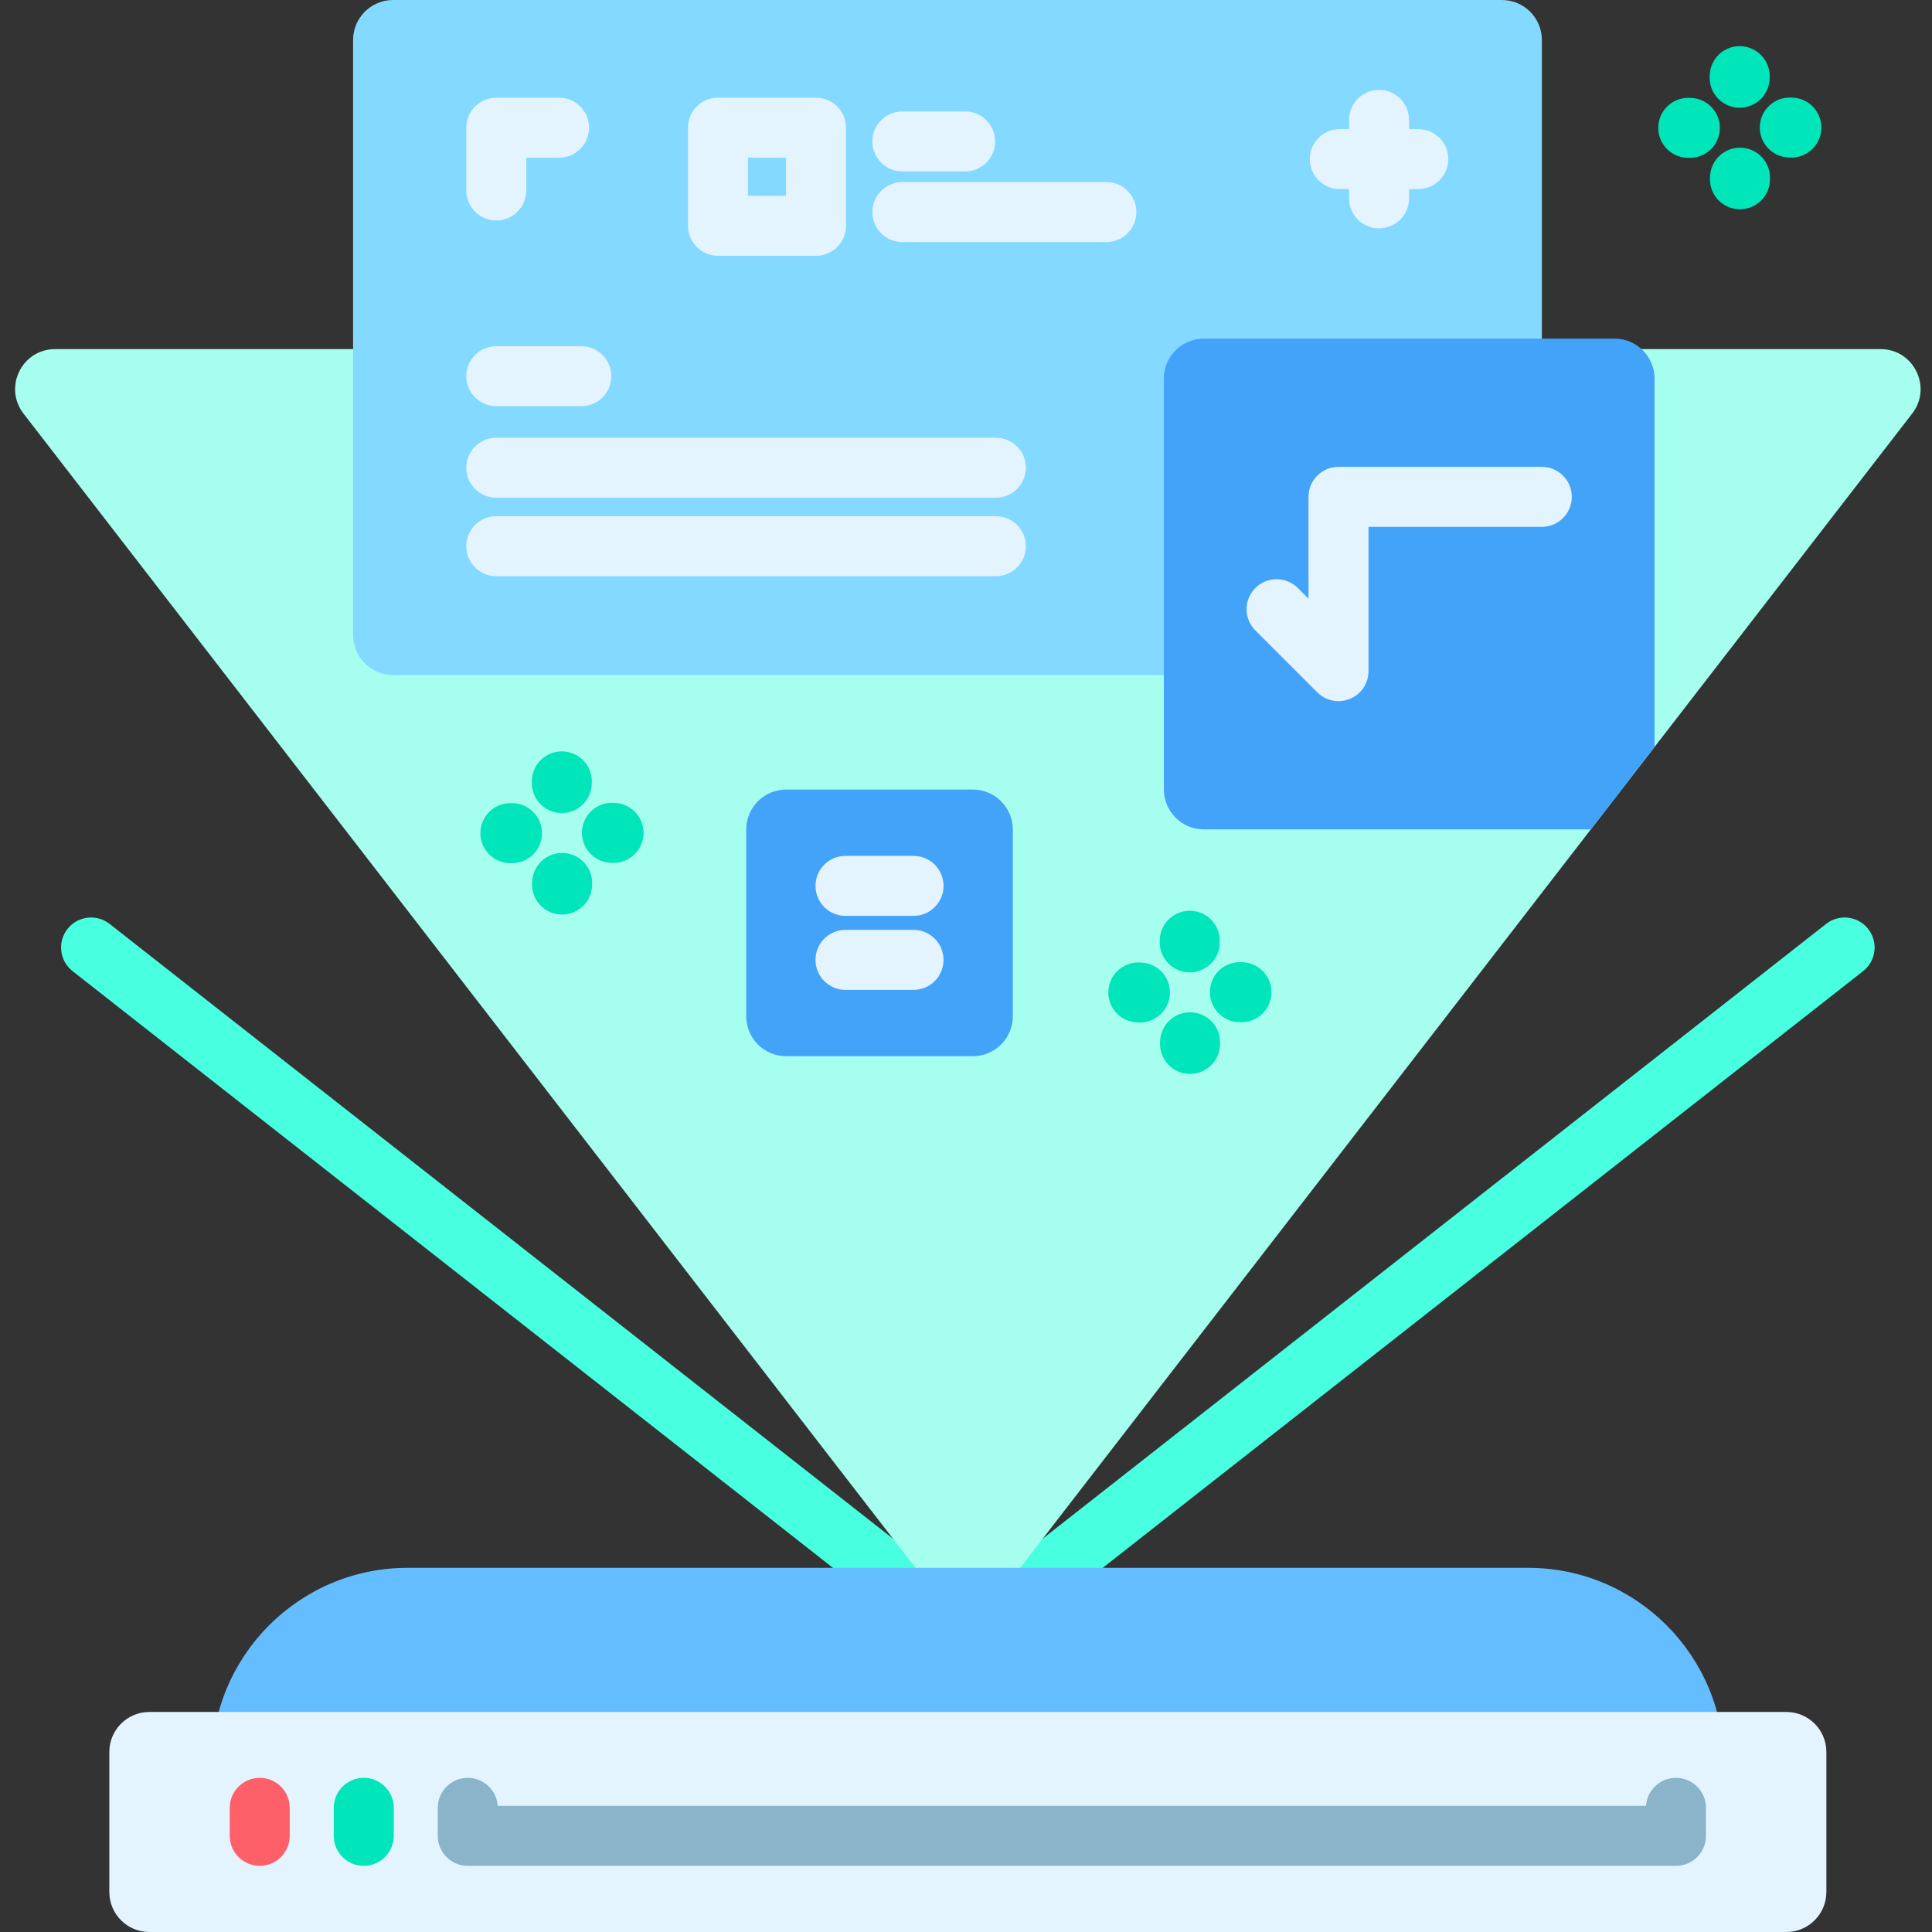 <svg height="512pt" viewBox="-4 0 512 512" width="512pt" xmlns="http://www.w3.org/2000/svg"><rect x="-4" y="0" width="512" height="512" fill="#333333" stroke="none"/><path d="m252.488 441.395c-1.734 0-3.469-.566-4.906-1.699l-232.355-182.34c-3.457-2.711-4.059-7.711-1.348-11.164 2.711-3.457 7.707-4.059 11.164-1.348l227.445 178.492 227.449-178.488c3.453-2.711 8.453-2.109 11.164 1.344 2.711 3.457 2.105 8.453-1.348 11.164l-232.355 182.34c-1.441 1.133-3.176 1.699-4.91 1.699zm0 0" fill="#48ffe0"/><path d="m502.746 109.602-241.867 312.988c-4.246 5.492-12.535 5.492-16.777 0l-241.871-312.988c-5.383-6.969-.418-17.086 8.391-17.086h483.734c8.809 0 13.777 10.117 8.391 17.086zm0 0" fill="#a6ffee"/><g fill="#00e5b9"><path d="m457.035 28.551c-.074 0-.148 0-.219-.004-4.391-.117-7.855-3.773-7.734-8.16l.012-.422c.117-4.391 3.785-7.875 8.16-7.734 4.391.117 7.855 3.773 7.734 8.16l-.012.422c-.113 4.32-3.652 7.738-7.941 7.738zm0 0"/><path d="m457.113 55.461c-.078 0-.16 0-.238-.004-4.391-.129-7.844-3.793-7.715-8.18l.012-.422c.129-4.391 3.781-7.844 8.184-7.715 4.391.129 7.844 3.793 7.715 8.18l-.016.422c-.125 4.312-3.66 7.719-7.941 7.719zm0 0"/><path d="m470.746 41.762c-.078 0-.152 0-.23-.004l-.422-.012c-4.391-.125-7.848-3.781-7.723-8.172s3.762-7.828 8.172-7.723l.422.012c4.391.121 7.848 3.781 7.723 8.172-.121 4.312-3.656 7.727-7.941 7.727zm0 0"/><path d="m443.836 41.84c-.078 0-.152 0-.23 0l-.422-.016c-4.391-.121-7.848-3.781-7.723-8.172.121-4.312 3.656-7.727 7.941-7.727.078 0 .152 0 .23.004l.422.012c4.391.125 7.848 3.781 7.723 8.172-.117 4.312-3.656 7.727-7.941 7.727zm0 0"/><path d="m144.887 215.461c-.074 0-.145 0-.219-.004-4.391-.117-7.852-3.773-7.734-8.164l.012-.422c.117-4.391 3.781-7.875 8.164-7.734 4.391.121 7.852 3.773 7.734 8.164l-.012.422c-.117 4.316-3.656 7.738-7.945 7.738zm0 0"/><path d="m144.965 242.371c-.078 0-.156 0-.238-.004-4.391-.129-7.844-3.793-7.715-8.184l.016-.422c.129-4.387 3.762-7.848 8.18-7.711 4.391.129 7.844 3.789 7.715 8.18l-.012.422c-.129 4.312-3.66 7.719-7.945 7.719zm0 0"/><path d="m158.598 228.672c-.078 0-.152 0-.23-.004l-.418-.012c-4.391-.125-7.852-3.785-7.727-8.172.125-4.391 3.75-7.848 8.172-7.727l.422.012c4.391.125 7.848 3.785 7.727 8.176-.125 4.312-3.66 7.727-7.945 7.727zm0 0"/><path d="m131.688 228.75c-.074 0-.152 0-.227-.004l-.422-.012c-4.391-.125-7.852-3.781-7.727-8.172.121-4.391 3.824-7.836 8.172-7.723l.422.012c4.391.121 7.848 3.781 7.727 8.172-.121 4.312-3.656 7.727-7.945 7.727zm0 0"/><path d="m311.297 257.688c-.078 0-.156 0-.238-.004-4.391-.129-7.844-3.793-7.715-8.18l.012-.426c.133-4.387 3.762-7.836 8.184-7.711 4.391.129 7.844 3.789 7.715 8.18l-.012.422c-.129 4.312-3.66 7.719-7.945 7.719zm0 0"/><path d="m311.375 284.598c-.078 0-.156 0-.238-.004-4.387-.129-7.844-3.793-7.711-8.184l.012-.422c.129-4.387 3.793-7.859 8.18-7.711 4.391.129 7.844 3.793 7.715 8.18l-.012.422c-.125 4.312-3.66 7.719-7.945 7.719zm0 0"/><path d="m325.008 270.898c-.074 0-.152 0-.227-.004l-.422-.012c-4.391-.125-7.848-3.781-7.727-8.172.125-4.391 3.73-7.848 8.176-7.727l.418.012c4.391.125 7.852 3.785 7.727 8.176-.121 4.312-3.656 7.727-7.945 7.727zm0 0"/><path d="m298.098 270.977c-.074 0-.152 0-.227-.004l-.422-.012c-4.391-.121-7.848-3.781-7.727-8.172.125-4.391 3.805-7.836 8.172-7.723l.422.012c4.391.121 7.848 3.781 7.727 8.172-.121 4.312-3.656 7.727-7.945 7.727zm0 0"/></g><path d="m404.613 178.906h-304.438c-5.855 0-10.602-4.75-10.602-10.602v-157.703c0-5.855 4.746-10.602 10.602-10.602h293.836c5.855 0 10.602 4.746 10.602 10.602zm0 0" fill="#83d9ff"/><path d="m150.051 107.645h-22.527c-4.395 0-7.953-3.559-7.953-7.949 0-4.391 3.559-7.953 7.953-7.953h22.527c4.391 0 7.949 3.562 7.949 7.953.004 4.391-3.559 7.949-7.949 7.949zm0 0" fill="#e3f4ff"/><path d="m371.863 34.211h-2.449v-2.445c0-4.391-3.559-7.953-7.949-7.953-4.395 0-7.953 3.559-7.953 7.953v2.445h-2.445c-4.391 0-7.953 3.559-7.953 7.953 0 4.391 3.562 7.949 7.953 7.949h2.445v2.445c0 4.391 3.559 7.953 7.953 7.953 4.391 0 7.949-3.562 7.949-7.953v-2.445h2.449c4.391 0 7.949-3.559 7.949-7.949 0-4.391-3.559-7.953-7.949-7.953zm0 0" fill="#e3f4ff"/><path d="m259.918 131.906h-132.395c-4.395 0-7.953-3.559-7.953-7.949s3.559-7.953 7.953-7.953h132.395c4.391 0 7.949 3.562 7.949 7.953s-3.559 7.949-7.949 7.949zm0 0" fill="#e3f4ff"/><path d="m259.918 152.699h-132.395c-4.395 0-7.953-3.559-7.953-7.949s3.559-7.953 7.953-7.953h132.395c4.391 0 7.949 3.562 7.949 7.953s-3.559 7.949-7.949 7.949zm0 0" fill="#e3f4ff"/><path d="m127.523 58.434c-4.395 0-7.953-3.562-7.953-7.953v-16.637c0-4.391 3.559-7.953 7.953-7.953h16.637c4.391 0 7.949 3.562 7.949 7.953s-3.559 7.953-7.949 7.953h-8.688v8.684c0 4.391-3.559 7.953-7.949 7.953zm0 0" fill="#e3f4ff"/><path d="m212.262 67.789h-25.996c-4.391 0-7.949-3.559-7.949-7.953v-25.992c0-4.391 3.559-7.953 7.949-7.953h25.996c4.391 0 7.949 3.562 7.949 7.953v25.996c.004 4.391-3.559 7.949-7.949 7.949zm-18.043-15.902h10.09v-10.09h-10.09zm0 0" fill="#e3f4ff"/><path d="m251.773 45.434h-16.637c-4.391 0-7.953-3.559-7.953-7.949s3.562-7.953 7.953-7.953h16.637c4.391 0 7.949 3.562 7.949 7.953s-3.559 7.949-7.949 7.949zm0 0" fill="#e3f4ff"/><path d="m289.203 64.148h-54.066c-4.391 0-7.953-3.559-7.953-7.949s3.562-7.953 7.953-7.953h54.066c4.391 0 7.953 3.562 7.953 7.953s-3.562 7.949-7.953 7.949zm0 0" fill="#e3f4ff"/><path d="m434.473 100.34v97.602l-16.879 21.852h-102.562c-5.855 0-10.602-4.746-10.602-10.602v-108.852c0-5.855 4.746-10.602 10.602-10.602h108.84c5.855 0 10.602 4.746 10.602 10.602zm0 0" fill="#43a3f9"/><path d="m350.715 185.809c-2.07 0-4.102-.809-5.625-2.328l-16.406-16.406c-3.102-3.105-3.102-8.141 0-11.246 3.109-3.105 8.141-3.105 11.246 0l2.832 2.832v-26.992c0-4.391 3.562-7.949 7.953-7.949h53.879c4.391 0 7.953 3.559 7.953 7.949s-3.562 7.953-7.953 7.953h-45.926v38.238c0 3.215-1.938 6.113-4.91 7.344-.984.41-2.016.605-3.043.605zm0 0" fill="#e3f4ff"/><path d="m253.812 279.902h-49.461c-5.855 0-10.602-4.746-10.602-10.602v-49.461c0-5.855 4.746-10.602 10.602-10.602h49.461c5.855 0 10.602 4.746 10.602 10.602v49.461c0 5.855-4.746 10.602-10.602 10.602zm0 0" fill="#43a3f9"/><path d="m238.094 242.715h-18.023c-4.395 0-7.953-3.559-7.953-7.953 0-4.391 3.559-7.949 7.953-7.949h18.023c4.391 0 7.949 3.559 7.949 7.949 0 4.395-3.559 7.953-7.949 7.953zm0 0" fill="#e3f4ff"/><path d="m238.094 262.328h-18.023c-4.395 0-7.953-3.559-7.953-7.949s3.559-7.953 7.953-7.953h18.023c4.391 0 7.949 3.559 7.949 7.953 0 4.391-3.559 7.949-7.949 7.949zm0 0" fill="#e3f4ff"/><path d="m452.867 467.434h-400.754c0-28.691 23.258-51.949 51.949-51.949h296.855c28.691 0 51.949 23.258 51.949 51.949zm0 0" fill="#64bdff"/><path d="m469.402 512h-433.828c-5.855 0-10.602-4.746-10.602-10.602v-37.109c0-5.852 4.746-10.602 10.602-10.602h433.832c5.852 0 10.602 4.75 10.602 10.602v37.109c-.004 5.855-4.75 10.602-10.605 10.602zm0 0" fill="#e3f4ff"/><path d="m92.398 494.469c-4.391 0-7.949-3.562-7.949-7.953v-7.418c0-4.395 3.559-7.953 7.949-7.953 4.395 0 7.953 3.559 7.953 7.953v7.418c0 4.391-3.559 7.953-7.953 7.953zm0 0" fill="#00e5b9"/><path d="m64.836 494.469c-4.395 0-7.953-3.562-7.953-7.953v-7.418c0-4.395 3.562-7.953 7.953-7.953 4.391 0 7.949 3.559 7.949 7.953v7.418c0 4.391-3.559 7.953-7.949 7.953zm0 0" fill="#fd6069"/><path d="m440.145 494.469h-320.18c-4.391 0-7.953-3.562-7.953-7.953v-7.418c0-4.395 3.562-7.953 7.953-7.953 4.211 0 7.66 3.277 7.934 7.422h304.312c.273-4.145 3.723-7.422 7.934-7.422 4.395 0 7.953 3.559 7.953 7.953v7.418c0 4.391-3.562 7.953-7.953 7.953zm0 0" fill="#89b4c9"/></svg>